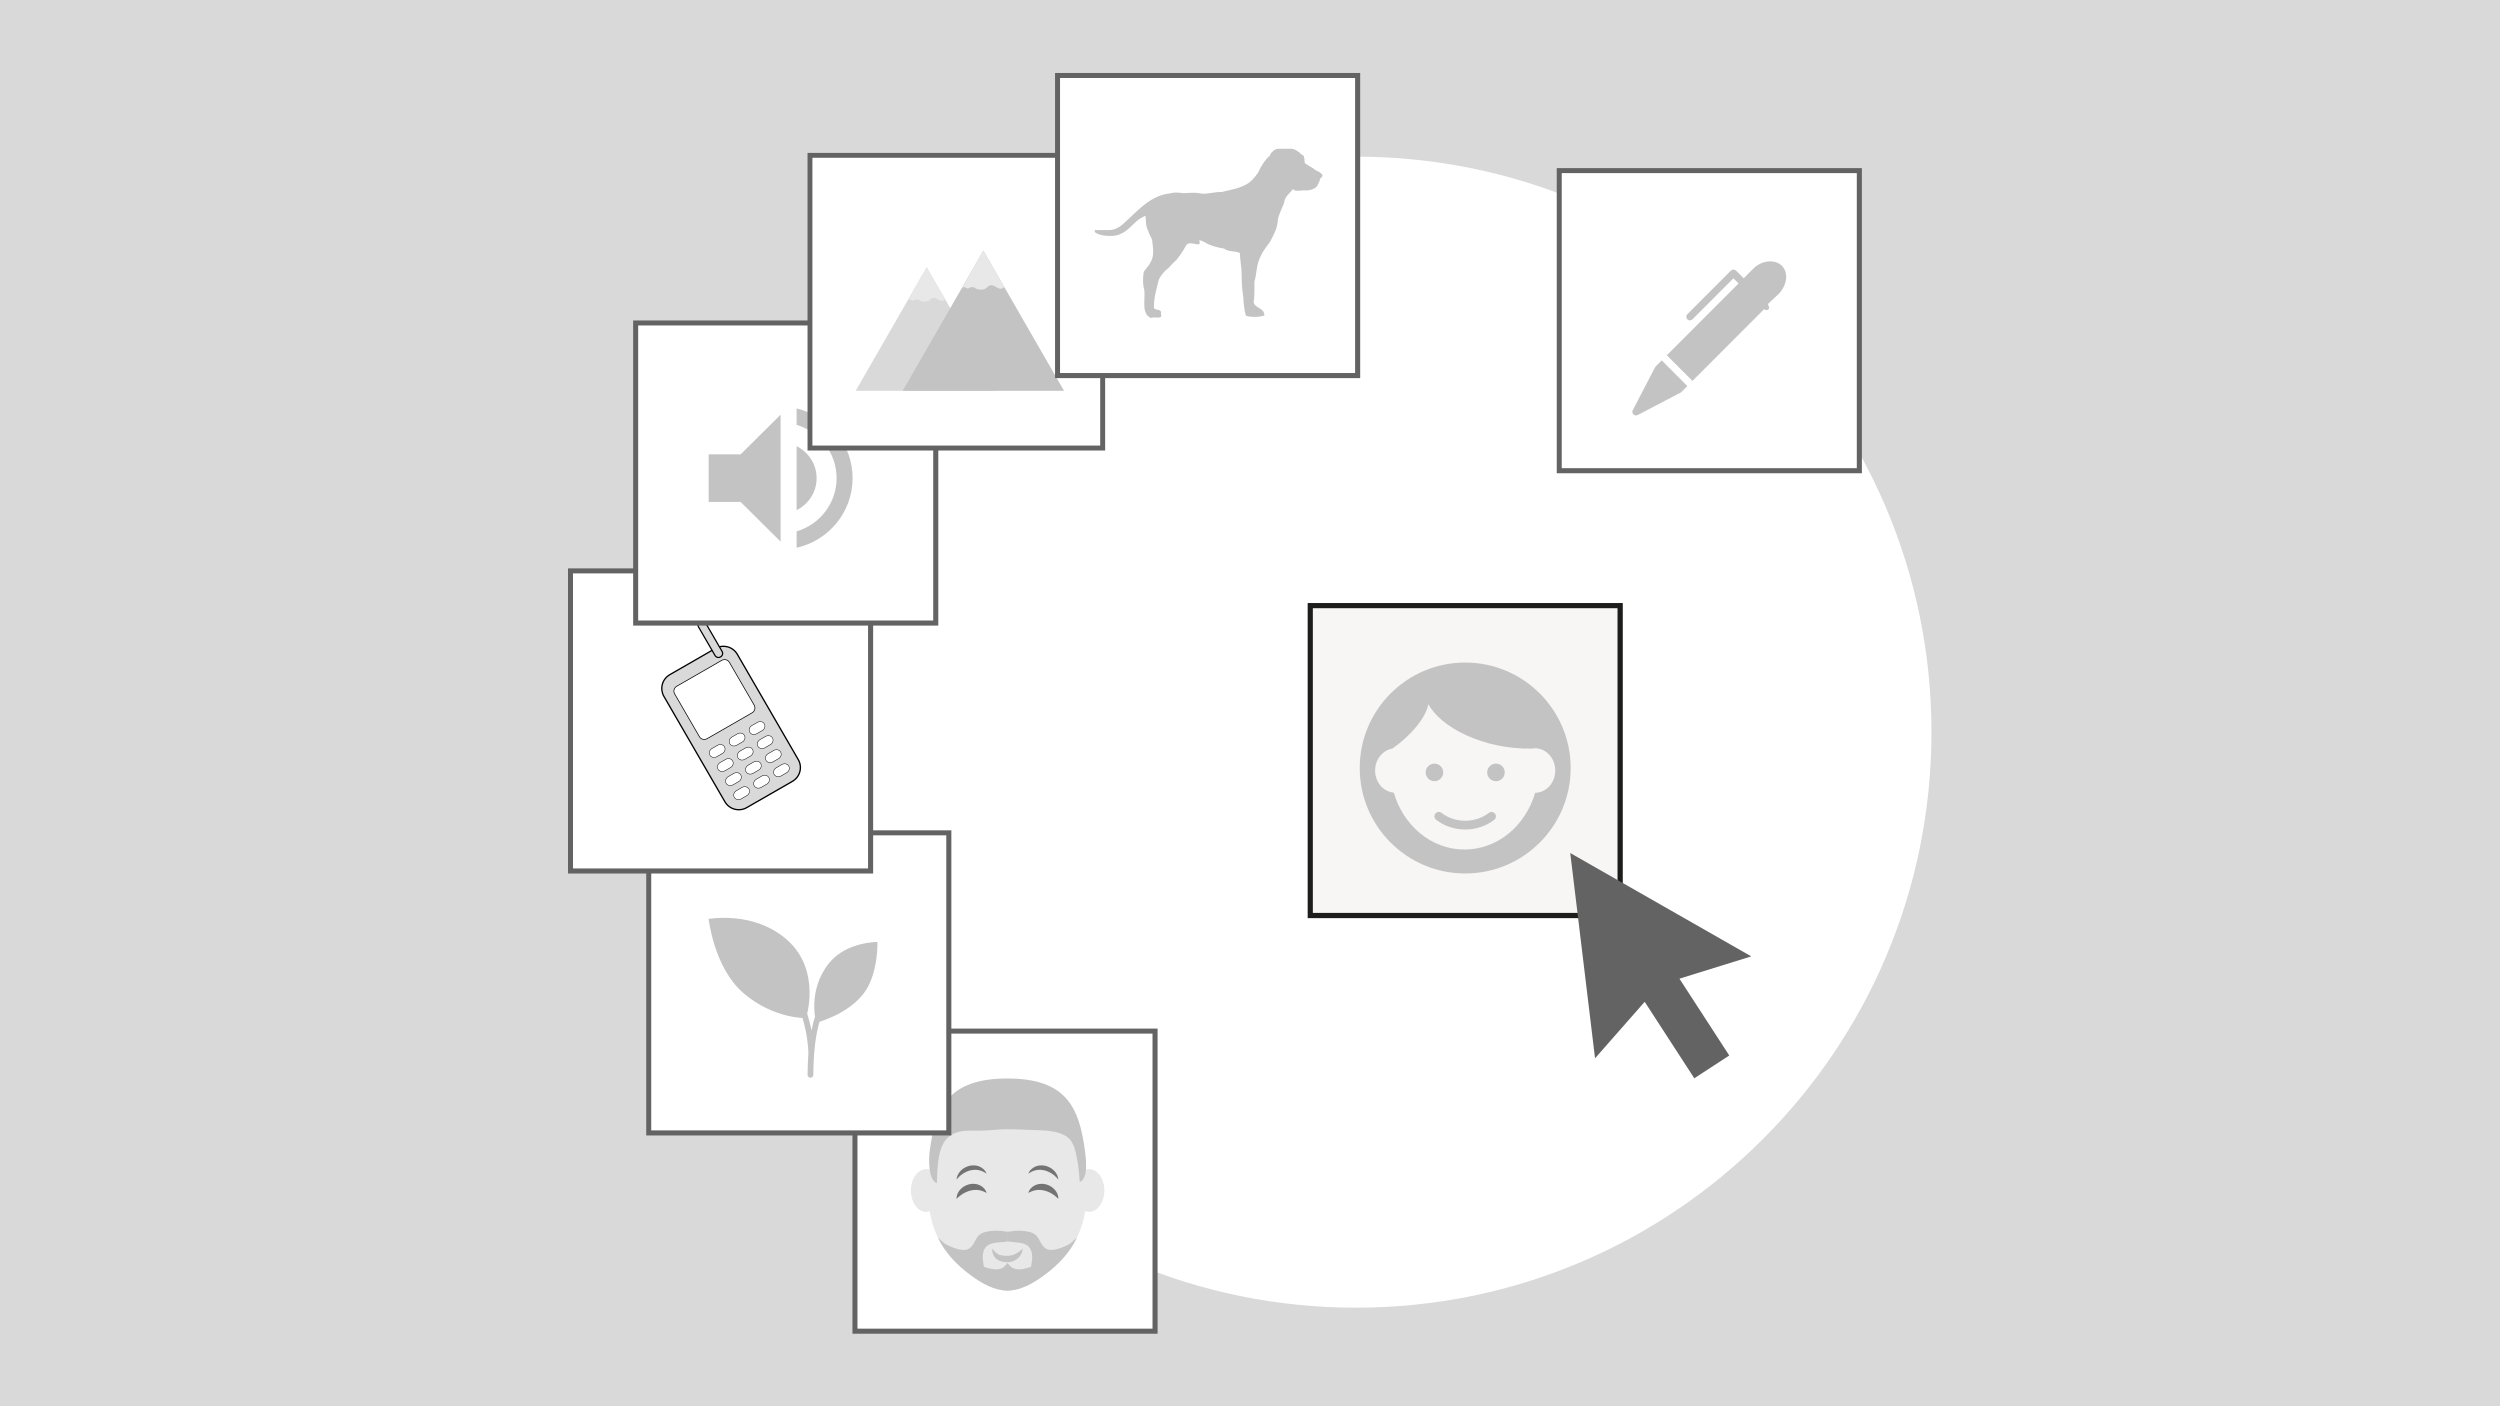 <svg xmlns="http://www.w3.org/2000/svg" width="1440" viewBox="0 0 1440 810" height="810" version="1.0"><defs><clipPath id="a"><path d="M 618 673 L 636.297 673 L 636.297 699 L 618 699 Z M 618 673"/></clipPath><clipPath id="b"><path d="M 524.547 673 L 543 673 L 543 699 L 524.547 699 Z M 524.547 673"/></clipPath><clipPath id="c"><path d="M 534 623 L 627 623 L 627 743.43 L 534 743.43 Z M 534 623"/></clipPath><clipPath id="d"><path d="M 535 621.18 L 626 621.18 L 626 682 L 535 682 Z M 535 621.18"/></clipPath><clipPath id="e"><path d="M 540 712 L 621 712 L 621 743.43 L 540 743.43 Z M 540 712"/></clipPath><clipPath id="f"><path d="M 377.387 368 L 465.137 368 L 465.137 470.434 L 377.387 470.434 Z M 377.387 368"/></clipPath><clipPath id="g"><path d="M 398 356.434 L 421 356.434 L 421 383 L 398 383 Z M 398 356.434"/></clipPath><clipPath id="h"><path d="M 408.016 528.578 L 505.516 528.578 L 505.516 590 L 408.016 590 Z M 408.016 528.578"/></clipPath><clipPath id="i"><path d="M 432 546 L 489 546 L 489 620.828 L 432 620.828 Z M 432 546"/></clipPath><clipPath id="j"><path d="M 783.203 381.625 L 904.703 381.625 L 904.703 503.125 L 783.203 503.125 Z M 783.203 381.625"/></clipPath><clipPath id="k"><path d="M 904.465 491.348 L 1008.715 491.348 L 1008.715 621.086 L 904.465 621.086 Z M 904.465 491.348"/></clipPath><clipPath id="l"><path d="M 408.016 235.402 L 491.266 235.402 L 491.266 315.652 L 408.016 315.652 Z M 408.016 235.402"/></clipPath><clipPath id="m"><path d="M 492.863 153 L 575 153 L 575 225.207 L 492.863 225.207 Z M 492.863 153"/></clipPath><clipPath id="n"><path d="M 519 144.207 L 612.863 144.207 L 612.863 225.207 L 519 225.207 Z M 519 144.207"/></clipPath><clipPath id="o"><path d="M 554 144.207 L 579 144.207 L 579 167 L 554 167 Z M 554 144.207"/></clipPath><clipPath id="p"><path d="M 630 85.59 L 761.965 85.59 L 761.965 184 L 630 184 Z M 630 85.59"/></clipPath><clipPath id="q"><path d="M 940 207 L 972 207 L 972 239.457 L 940 239.457 Z M 940 207"/></clipPath></defs><path fill="#FFF" d="M-144 -81H1584V891H-144z"/><path fill="#FFF" d="M-144 -81H1584V891H-144z"/><path fill="#D9D9D9" d="M-144 -81H1584V891H-144z"/><path fill="#FFF" d="M 781.016 90.227 C 597.934 90.227 449.516 238.645 449.516 421.727 C 449.516 604.809 597.934 753.227 781.016 753.227 C 964.098 753.227 1112.516 604.809 1112.516 421.727 C 1112.516 238.645 964.098 90.227 781.016 90.227"/><path fill="#1D1D1B" d="M 753.219 347.348 L 934.719 347.348 L 934.719 528.848 L 753.219 528.848 L 753.219 347.348"/><path fill="#F8F5F5" d="M 756.195 350.328 L 931.695 350.328 L 931.695 525.828 L 756.195 525.828 L 756.195 350.328"/><path fill="#646363" d="M 491.012 592.469 L 666.77 592.469 L 666.77 768.227 L 491.012 768.227 L 491.012 592.469"/><path fill="#FFF" d="M 493.895 595.355 L 663.844 595.355 L 663.844 765.301 L 493.895 765.301 L 493.895 595.355"/><g clip-path="url(#a)"><path fill="#E8E8E8" d="M 636.102 685.727 C 636.102 692.531 632.176 698.055 627.336 698.055 C 622.492 698.055 618.566 692.531 618.566 685.727 C 618.566 678.918 622.492 673.398 627.336 673.398 C 632.176 673.398 636.102 678.918 636.102 685.727"/></g><g clip-path="url(#b)"><path fill="#E8E8E8" d="M 542.23 685.727 C 542.23 692.531 538.309 698.055 533.461 698.055 C 528.621 698.055 524.699 692.531 524.699 685.727 C 524.699 678.918 528.621 673.398 533.461 673.398 C 538.309 673.398 542.23 678.918 542.23 685.727"/></g><g clip-path="url(#c)"><path fill="#E8E8E8" d="M 580.285 623.523 C 554.977 623.777 534.523 651.691 534.523 686.102 C 534.523 693.473 535.75 701.328 538.281 708.254 C 542.375 719.469 549.746 727.617 559.301 734.625 C 566.062 739.578 572.645 743.137 580.285 743.457 C 587.922 743.137 594.508 739.578 601.27 734.625 C 610.824 727.617 618.191 719.469 622.289 708.254 C 624.82 701.328 626.047 693.473 626.047 686.102 C 626.047 651.691 605.59 623.777 580.285 623.523"/></g><path fill="#C4C3C3" d="M 571.547 719.188 C 571.547 719.188 571.809 719.477 572.199 720.004 C 572.402 720.23 572.648 720.508 572.934 720.828 C 573.215 721.137 573.562 721.441 573.91 721.75 C 574.672 722.328 575.535 722.797 576.562 723.031 C 577.586 723.293 578.801 723.34 580.117 723.348 C 580.273 723.348 580.805 723.34 581.066 723.32 C 581.312 723.277 581.547 723.281 581.84 723.223 C 582.398 723.145 582.941 723.004 583.465 722.832 C 584.52 722.488 585.48 721.973 586.312 721.438 C 587.129 720.887 587.805 720.332 588.27 719.898 C 588.746 719.445 589.02 719.188 589.02 719.188 C 589.02 719.188 589.055 719.574 588.93 720.246 C 588.812 720.91 588.535 721.879 587.883 722.895 C 587.27 723.938 586.25 725.016 584.871 725.812 C 584.188 726.199 583.418 726.539 582.598 726.734 C 582.207 726.852 581.73 726.922 581.273 726.973 C 580.828 727.004 580.645 727.035 580.086 727.027 C 578.559 727.016 576.875 726.777 575.395 726.047 C 574.66 725.695 573.988 725.227 573.465 724.684 C 572.914 724.168 572.555 723.559 572.254 723.016 C 571.969 722.461 571.805 721.926 571.695 721.461 C 571.566 721 571.555 720.555 571.512 720.23 C 571.508 719.574 571.547 719.188 571.547 719.188"/><g clip-path="url(#d)"><path fill="#C4C3C3" d="M 624.863 662.273 C 621.547 638.547 614.738 621.203 580.227 621.203 C 545.715 621.203 538.906 638.547 535.59 662.273 C 534.945 666.883 534.387 679.348 539.605 681.543 C 540.074 673.547 539.578 659.422 547.289 654.168 C 552.742 650.449 558.52 651.395 564.684 651.27 C 569.969 651.164 575.203 650.43 580.508 650.43 C 586.473 650.43 592.41 650.883 598.371 651.016 C 603.91 651.145 611.895 651.754 616.012 656.062 C 618.625 658.801 619.5 663.004 620.211 666.555 C 621.168 671.289 621.625 676.078 621.906 680.898 C 627.121 678.699 625.508 666.883 624.863 662.273"/></g><g clip-path="url(#e)"><path fill="#C4C3C3" d="M 605.898 723.637 C 597.645 728.59 589.609 732.148 580.285 732.469 C 570.961 732.148 562.922 728.59 554.672 723.637 C 549.23 720.367 544.398 716.828 540.254 712.871 C 544.547 721.758 551.113 728.621 559.301 734.625 C 566.062 739.578 572.645 743.137 580.285 743.457 C 587.922 743.137 594.508 739.578 601.27 734.625 C 609.453 728.621 616.02 721.758 620.316 712.871 C 616.168 716.828 611.34 720.367 605.898 723.637"/></g><path fill="#C4C3C3" d="M 581.449 734.105 L 592.152 730.281 C 587.574 731.543 586.008 731.227 584.086 730.695 C 582.16 730.172 580.285 727.449 580.285 727.449 C 580.285 727.449 578.469 730.172 576.547 730.695 C 574.625 731.227 573.059 731.543 568.48 730.281 L 579.176 734.105 L 580.316 734.512 L 581.449 734.105"/><path fill="#C4C3C3" d="M 580.559 709.574 C 580.559 709.574 573.879 708.008 567.512 709.641 C 561.141 711.277 562.445 716.41 558.172 719.188 C 553.902 721.965 544.301 716.434 544.301 716.434 L 552.082 724.41 L 567.902 732.656 C 566.832 732.098 566.285 726.715 566.156 725.668 C 565.805 722.84 566.219 719.75 568.438 717.73 C 571.195 715.223 577.184 715.785 580.559 715.023 L 580.559 709.574"/><path fill="#C4C3C3" d="M 580.559 709.574 C 580.559 709.574 586.711 708.008 593.078 709.641 C 599.449 711.277 598.141 716.41 602.414 719.188 C 606.688 721.965 616.285 716.434 616.285 716.434 L 608.504 724.41 L 592.688 732.656 C 593.758 732.098 594.305 726.715 594.434 725.668 C 594.785 722.84 594.367 719.75 592.152 717.73 C 589.395 715.223 583.934 715.785 580.559 715.023 L 580.559 709.574"/><path fill="#737373" d="M 592.273 676.012 C 592.273 676.012 592.418 675.691 592.703 675.164 C 592.852 674.898 593.004 674.574 593.316 674.254 C 593.609 673.938 593.918 673.477 594.367 673.184 C 594.797 672.844 595.266 672.449 595.852 672.191 C 596.418 671.871 597.066 671.672 597.75 671.484 C 598.09 671.371 598.449 671.367 598.812 671.312 C 599.172 671.262 599.539 671.223 599.91 671.25 C 600.277 671.266 600.656 671.25 601.027 671.309 L 602.133 671.504 C 602.848 671.711 603.582 671.898 604.223 672.25 C 604.895 672.543 605.492 672.945 606.051 673.348 C 606.594 673.773 607.09 674.219 607.5 674.691 C 607.91 675.168 608.273 675.629 608.527 676.113 C 608.66 676.348 608.789 676.57 608.914 676.781 C 609 677.012 609.086 677.23 609.164 677.434 C 609.328 677.836 609.438 678.191 609.477 678.508 C 609.582 679.117 609.609 679.457 609.609 679.457 C 609.609 679.457 609.367 679.188 609 678.734 C 608.832 678.504 608.566 678.262 608.293 677.98 C 608.031 677.688 607.699 677.395 607.336 677.09 C 607 676.77 606.566 676.5 606.148 676.188 C 605.719 675.887 605.238 675.613 604.75 675.34 C 604.246 675.09 603.734 674.832 603.184 674.637 C 602.656 674.398 602.074 674.27 601.52 674.113 C 600.949 673.984 600.379 673.879 599.809 673.844 C 599.238 673.773 598.68 673.812 598.137 673.824 C 597.598 673.891 597.059 673.926 596.57 674.074 C 596.059 674.156 595.605 674.34 595.164 674.488 C 594.703 674.625 594.379 674.855 594.008 675.004 C 593.652 675.152 593.344 675.363 593.094 675.527 C 592.582 675.848 592.273 676.012 592.273 676.012"/><path fill="#737373" d="M 568.293 676.012 C 568.293 676.012 567.988 675.848 567.477 675.527 C 567.227 675.363 566.914 675.152 566.559 675.004 C 566.188 674.855 565.863 674.625 565.402 674.488 C 564.961 674.34 564.512 674.156 564 674.074 C 563.508 673.926 562.973 673.891 562.434 673.824 C 561.887 673.812 561.328 673.773 560.758 673.844 C 560.191 673.879 559.621 673.984 559.051 674.113 C 558.492 674.27 557.914 674.398 557.383 674.637 C 556.832 674.832 556.32 675.09 555.816 675.34 C 555.332 675.613 554.848 675.887 554.422 676.188 C 554.004 676.5 553.566 676.77 553.23 677.09 C 552.867 677.395 552.539 677.688 552.277 677.98 C 552.004 678.262 551.738 678.504 551.574 678.734 C 551.203 679.188 550.957 679.457 550.957 679.457 C 550.957 679.457 550.984 679.117 551.094 678.508 C 551.133 678.191 551.242 677.836 551.406 677.434 C 551.484 677.23 551.57 677.012 551.656 676.781 C 551.777 676.57 551.906 676.348 552.039 676.113 C 552.293 675.629 552.66 675.168 553.066 674.691 C 553.48 674.219 553.977 673.77 554.52 673.348 C 555.078 672.945 555.672 672.543 556.348 672.25 C 556.988 671.898 557.723 671.711 558.434 671.504 L 559.539 671.309 C 559.91 671.25 560.289 671.266 560.66 671.25 C 561.027 671.223 561.395 671.262 561.758 671.312 C 562.121 671.367 562.48 671.371 562.816 671.484 C 563.504 671.672 564.152 671.871 564.715 672.191 C 565.305 672.449 565.773 672.844 566.199 673.184 C 566.648 673.477 566.957 673.938 567.254 674.254 C 567.566 674.574 567.719 674.898 567.863 675.164 C 568.148 675.691 568.293 676.012 568.293 676.012"/><path fill="#737373" d="M 592.273 687.125 C 592.273 687.125 592.383 686.773 592.633 686.211 C 592.758 685.926 592.883 685.578 593.184 685.227 C 593.465 684.883 593.773 684.375 594.215 684.043 C 594.641 683.668 595.117 683.25 595.719 682.953 C 596.297 682.598 596.965 682.367 597.68 682.164 C 598.031 682.035 598.406 682.02 598.785 681.957 C 599.16 681.898 599.547 681.852 599.93 681.879 C 600.312 681.891 600.711 681.875 601.094 681.93 L 602.25 682.133 C 602.992 682.348 603.754 682.547 604.418 682.918 C 605.109 683.227 605.723 683.656 606.293 684.09 C 606.848 684.539 607.348 685.02 607.754 685.523 C 608.156 686.039 608.52 686.523 608.758 687.039 C 608.883 687.289 609 687.531 609.109 687.758 C 609.188 688 609.258 688.23 609.328 688.449 C 609.469 688.871 609.547 689.25 609.566 689.578 C 609.629 690.219 609.609 690.57 609.609 690.57 C 609.609 690.57 609.32 690.316 608.906 689.895 C 608.715 689.676 608.422 689.453 608.125 689.191 C 607.844 688.93 607.492 688.664 607.105 688.398 C 606.758 688.109 606.316 687.859 605.895 687.582 C 605.461 687.316 604.984 687.074 604.508 686.828 C 604.012 686.605 603.516 686.375 602.992 686.195 C 602.48 685.98 601.93 685.863 601.402 685.719 C 600.863 685.594 600.324 685.492 599.789 685.445 C 599.254 685.367 598.727 685.391 598.207 685.379 C 597.695 685.422 597.18 685.422 596.707 685.539 C 596.207 685.586 595.762 685.742 595.32 685.859 C 594.852 685.953 594.523 686.141 594.141 686.258 C 593.777 686.375 593.434 686.562 593.164 686.707 C 592.617 686.996 592.273 687.125 592.273 687.125"/><path fill="#737373" d="M 568.293 687.125 C 568.293 687.125 567.953 686.996 567.402 686.707 C 567.133 686.562 566.793 686.375 566.43 686.258 C 566.047 686.141 565.719 685.953 565.25 685.859 C 564.809 685.742 564.363 685.586 563.863 685.539 C 563.391 685.422 562.871 685.422 562.359 685.379 C 561.844 685.391 561.316 685.367 560.781 685.445 C 560.242 685.492 559.703 685.594 559.164 685.719 C 558.637 685.863 558.086 685.98 557.578 686.199 C 557.051 686.375 556.555 686.605 556.062 686.828 C 555.586 687.074 555.105 687.316 554.676 687.582 C 554.25 687.859 553.812 688.109 553.461 688.398 C 553.078 688.664 552.727 688.93 552.441 689.191 C 552.148 689.453 551.852 689.676 551.664 689.895 C 551.246 690.316 550.957 690.57 550.957 690.57 C 550.957 690.57 550.941 690.219 551.004 689.578 C 551.02 689.25 551.098 688.871 551.242 688.449 C 551.309 688.23 551.383 688 551.461 687.758 C 551.57 687.531 551.688 687.289 551.809 687.039 C 552.051 686.523 552.414 686.039 552.816 685.523 C 553.223 685.02 553.723 684.539 554.277 684.09 C 554.844 683.656 555.457 683.227 556.152 682.918 C 556.816 682.547 557.578 682.348 558.32 682.133 L 559.473 681.93 C 559.859 681.875 560.254 681.891 560.641 681.879 C 561.027 681.852 561.41 681.898 561.789 681.957 C 562.16 682.02 562.539 682.035 562.891 682.164 C 563.602 682.367 564.273 682.598 564.848 682.953 C 565.449 683.25 565.926 683.668 566.355 684.043 C 566.797 684.375 567.105 684.883 567.383 685.227 C 567.688 685.578 567.809 685.926 567.934 686.211 C 568.188 686.773 568.293 687.125 568.293 687.125"/><path fill="#646363" d="M 372.227 478.27 L 547.984 478.27 L 547.984 654.027 L 372.227 654.027 L 372.227 478.27"/><path fill="#FFF" d="M 375.113 481.156 L 545.059 481.156 L 545.059 651.102 L 375.113 651.102 L 375.113 481.156"/><path fill="#646363" d="M 327.168 327.387 L 502.93 327.387 L 502.93 503.145 L 327.168 503.145 L 327.168 327.387"/><path fill="#FFF" d="M 330.055 330.27 L 500 330.27 L 500 500.219 L 330.055 500.219 L 330.055 330.27"/><path fill="#D9D9D9" d="M 385.926 388.707 L 412.191 373.59 C 412.719 373.289 413.266 373.043 413.84 372.848 C 414.41 372.656 414.996 372.52 415.598 372.441 C 416.195 372.359 416.801 372.34 417.402 372.379 C 418.008 372.422 418.602 372.52 419.184 372.676 C 419.77 372.828 420.332 373.043 420.875 373.309 C 421.418 373.574 421.93 373.891 422.41 374.258 C 422.891 374.625 423.328 375.035 423.727 375.488 C 424.125 375.941 424.477 376.43 424.781 376.953 L 459.945 437.66 C 460.246 438.184 460.496 438.727 460.691 439.301 C 460.887 439.871 461.023 440.453 461.102 441.051 C 461.18 441.652 461.199 442.25 461.16 442.852 C 461.121 443.453 461.023 444.047 460.867 444.629 C 460.711 445.211 460.496 445.773 460.23 446.312 C 459.961 446.855 459.645 447.363 459.277 447.844 C 458.906 448.32 458.496 448.758 458.039 449.156 C 457.586 449.555 457.098 449.902 456.574 450.203 L 430.305 465.32 C 429.781 465.621 429.23 465.871 428.66 466.062 C 428.086 466.258 427.5 466.395 426.898 466.473 C 426.301 466.551 425.699 466.57 425.094 466.531 C 424.492 466.492 423.895 466.395 423.312 466.238 C 422.727 466.082 422.164 465.871 421.621 465.605 C 421.078 465.336 420.566 465.02 420.086 464.652 C 419.609 464.285 419.168 463.875 418.77 463.422 C 418.371 462.969 418.02 462.48 417.719 461.961 L 382.551 401.254 C 382.25 400.73 382 400.184 381.805 399.613 C 381.613 399.043 381.477 398.457 381.395 397.859 C 381.316 397.262 381.297 396.66 381.336 396.059 C 381.375 395.457 381.473 394.867 381.633 394.285 C 381.789 393.703 382 393.141 382.266 392.598 C 382.535 392.059 382.852 391.547 383.223 391.07 C 383.59 390.59 384 390.152 384.457 389.758 C 384.91 389.359 385.398 389.008 385.926 388.707"/><g clip-path="url(#f)"><path transform="matrix(.694 -.399 .4 .691 117.202 201.358)" fill="none" d="M 173.212 370.991 L 211.079 370.987 C 211.838 370.99 212.583 371.065 213.327 371.211 C 214.063 371.36 214.782 371.577 215.482 371.868 C 216.179 372.152 216.846 372.509 217.472 372.927 C 218.1 373.351 218.681 373.828 219.212 374.361 C 219.75 374.892 220.224 375.476 220.645 376.103 C 221.065 376.73 221.42 377.393 221.71 378.091 C 221.999 378.789 222.216 379.507 222.363 380.248 C 222.51 380.988 222.584 381.737 222.585 382.495 L 222.584 470.303 C 222.581 471.058 222.511 471.803 222.363 472.548 C 222.217 473.289 222 474.006 221.71 474.703 C 221.418 475.404 221.065 476.065 220.646 476.693 C 220.227 477.321 219.749 477.904 219.216 478.438 C 218.682 478.972 218.098 479.448 217.473 479.867 C 216.841 480.288 216.181 480.641 215.483 480.933 C 214.784 481.218 214.066 481.437 213.322 481.584 C 212.583 481.733 211.837 481.806 211.083 481.805 L 173.211 481.806 C 172.457 481.806 171.705 481.733 170.968 481.585 C 170.225 481.438 169.506 481.22 168.807 480.93 C 168.111 480.641 167.449 480.287 166.819 479.867 C 166.193 479.449 165.608 478.97 165.076 478.437 C 164.54 477.902 164.064 477.322 163.644 476.695 C 163.225 476.063 162.87 475.401 162.581 474.702 C 162.295 474.006 162.075 473.286 161.928 472.546 C 161.781 471.805 161.707 471.056 161.707 470.305 L 161.704 382.495 C 161.707 381.739 161.779 380.99 161.925 380.249 C 162.075 379.511 162.295 378.79 162.58 378.091 C 162.87 377.394 163.226 376.729 163.645 376.101 C 164.064 375.472 164.539 374.893 165.077 374.362 C 165.61 373.828 166.19 373.35 166.818 372.926 C 167.447 372.51 168.109 372.152 168.809 371.867 C 169.507 371.575 170.224 371.356 170.966 371.214 C 171.705 371.064 172.453 370.988 173.212 370.991" stroke="#000" stroke-width=".955"/></g><path transform="matrix(.694 -.399 .4 .691 117.202 201.358)" fill="#FFF" d="M 173.321 380.721 L 210.725 380.721 C 211.261 380.72 211.775 380.825 212.272 381.027 C 212.766 381.233 213.201 381.524 213.58 381.901 C 213.957 382.282 214.252 382.718 214.455 383.214 C 214.661 383.706 214.763 384.222 214.763 384.759 L 214.762 420.411 C 214.764 420.943 214.659 421.458 214.458 421.953 C 214.25 422.449 213.959 422.885 213.581 423.266 C 213.202 423.64 212.762 423.934 212.273 424.138 C 211.777 424.343 211.261 424.446 210.725 424.448 L 173.321 424.447 C 172.786 424.449 172.272 424.344 171.777 424.138 C 171.28 423.936 170.841 423.642 170.464 423.261 C 170.085 422.884 169.795 422.451 169.591 421.955 C 169.387 421.459 169.283 420.946 169.283 420.41 L 169.284 384.758 C 169.284 384.221 169.384 383.708 169.591 383.212 C 169.792 382.718 170.088 382.284 170.465 381.903 C 170.843 381.522 171.28 381.232 171.776 381.027 C 172.272 380.822 172.785 380.722 173.321 380.721" stroke="#000" stroke-width=".518"/><path transform="matrix(.692 -.398 .426 .736 232.73 331.627)" fill="#FFF" d="M 129.892 205.421 L 134.52 205.421 C 135.021 205.422 135.498 205.499 135.961 205.665 C 136.419 205.828 136.822 206.062 137.177 206.365 C 137.528 206.666 137.799 207.014 137.992 207.405 C 138.183 207.801 138.279 208.213 138.275 208.641 C 138.278 209.067 138.183 209.477 137.991 209.872 C 137.802 210.269 137.528 210.613 137.177 210.917 C 136.826 211.221 136.419 211.451 135.957 211.615 C 135.501 211.777 135.02 211.862 134.521 211.857 L 129.891 211.862 C 129.389 211.861 128.915 211.779 128.452 211.614 C 127.994 211.451 127.584 211.218 127.233 210.917 C 126.883 210.616 126.612 210.268 126.421 209.873 C 126.23 209.478 126.134 209.065 126.136 208.642 C 126.135 208.212 126.23 207.801 126.422 207.407 C 126.608 207.014 126.881 206.663 127.236 206.361 C 127.584 206.062 127.994 205.827 128.454 205.667 C 128.912 205.501 129.39 205.421 129.892 205.421" stroke="#000" stroke-width=".328"/><path transform="matrix(.692 -.398 .426 .736 232.73 331.627)" fill="#FFF" d="M 129.892 216.43 L 134.52 216.43 C 135.022 216.43 135.496 216.512 135.959 216.677 C 136.419 216.836 136.827 217.073 137.177 217.374 C 137.528 217.675 137.799 218.023 137.99 218.418 C 138.181 218.813 138.279 219.222 138.275 219.649 C 138.278 220.075 138.183 220.486 137.991 220.88 C 137.803 221.277 137.532 221.624 137.177 221.926 C 136.826 222.229 136.419 222.46 135.957 222.624 C 135.499 222.79 135.021 222.871 134.523 222.872 L 129.891 222.87 C 129.393 222.872 128.915 222.788 128.452 222.622 C 127.994 222.459 127.588 222.229 127.234 221.926 C 126.883 221.625 126.612 221.277 126.421 220.882 C 126.23 220.486 126.132 220.078 126.136 219.65 C 126.133 219.224 126.23 218.81 126.42 218.419 C 126.612 218.025 126.883 217.678 127.234 217.374 C 127.584 217.07 127.992 216.84 128.454 216.676 C 128.912 216.51 129.39 216.429 129.892 216.43" stroke="#000" stroke-width=".328"/><path transform="matrix(.692 -.398 .426 .736 232.73 331.627)" fill="#FFF" d="M 129.89 227.432 L 134.521 227.428 C 135.022 227.429 135.501 227.513 135.959 227.676 C 136.418 227.839 136.827 228.071 137.178 228.372 C 137.529 228.673 137.799 229.021 137.99 229.417 C 138.182 229.812 138.277 230.224 138.28 230.65 C 138.276 231.078 138.181 231.488 137.989 231.883 C 137.803 232.276 137.53 232.627 137.175 232.928 C 136.827 233.228 136.417 233.462 135.958 233.622 C 135.5 233.788 135.021 233.869 134.524 233.87 L 129.892 233.869 C 129.394 233.87 128.913 233.79 128.451 233.625 C 127.992 233.462 127.589 233.228 127.234 232.924 C 126.884 232.623 126.613 232.275 126.419 231.884 C 126.228 231.489 126.133 231.076 126.136 230.649 C 126.134 230.223 126.228 229.813 126.421 229.418 C 126.613 229.023 126.884 228.676 127.234 228.372 C 127.589 228.071 127.992 227.838 128.455 227.674 C 128.91 227.512 129.391 227.428 129.89 227.432" stroke="#000" stroke-width=".328"/><path transform="matrix(.692 -.398 .426 .736 232.73 331.627)" fill="#FFF" d="M 129.891 238.431 L 134.519 238.43 C 135.021 238.431 135.502 238.511 135.96 238.674 C 136.418 238.837 136.826 239.074 137.176 239.375 C 137.527 239.676 137.798 240.024 137.991 240.415 C 138.182 240.81 138.278 241.223 138.278 241.653 C 138.277 242.076 138.182 242.487 137.99 242.881 C 137.802 243.278 137.531 243.625 137.176 243.927 C 136.825 244.23 136.418 244.461 135.96 244.627 C 135.501 244.787 135.02 244.871 134.525 244.869 L 129.89 244.871 C 129.393 244.873 128.914 244.789 128.451 244.623 C 127.993 244.46 127.587 244.23 127.233 243.927 C 126.882 243.626 126.611 243.278 126.42 242.882 C 126.229 242.487 126.133 242.075 126.135 241.651 C 126.134 241.221 126.229 240.811 126.422 240.416 C 126.612 240.026 126.884 239.675 127.235 239.371 C 127.588 239.074 127.993 238.837 128.453 238.677 C 128.915 238.513 129.389 238.43 129.891 238.431" stroke="#000" stroke-width=".328"/><path transform="matrix(.692 -.398 .426 .736 232.084 331.998)" fill="#FFF" d="M 147.409 205.417 L 152.041 205.419 C 152.539 205.418 153.018 205.502 153.48 205.667 C 153.938 205.83 154.344 206.06 154.699 206.363 C 155.049 206.664 155.32 207.012 155.511 207.408 C 155.702 207.803 155.798 208.215 155.797 208.639 C 155.797 209.069 155.702 209.479 155.512 209.87 C 155.32 210.264 155.047 210.616 154.699 210.915 C 154.344 211.217 153.941 211.449 153.479 211.613 C 153.021 211.779 152.542 211.86 152.04 211.859 L 147.412 211.86 C 146.911 211.859 146.436 211.777 145.971 211.616 C 145.513 211.453 145.106 211.217 144.755 210.915 C 144.404 210.614 144.134 210.266 143.943 209.871 C 143.752 209.476 143.653 209.067 143.657 208.64 C 143.654 208.214 143.749 207.804 143.942 207.409 C 144.13 207.012 144.4 206.665 144.755 206.364 C 145.106 206.06 145.513 205.829 145.975 205.665 C 146.433 205.499 146.912 205.419 147.409 205.417" stroke="#000" stroke-width=".328"/><path transform="matrix(.692 -.398 .426 .736 232.084 331.998)" fill="#FFF" d="M 147.411 216.432 L 152.041 216.428 C 152.541 216.433 153.018 216.51 153.48 216.676 C 153.938 216.839 154.348 217.071 154.699 217.372 C 155.049 217.673 155.32 218.021 155.511 218.416 C 155.702 218.811 155.798 219.224 155.797 219.648 C 155.797 220.078 155.702 220.488 155.51 220.882 C 155.322 221.279 155.047 221.624 154.696 221.928 C 154.348 222.228 153.938 222.462 153.479 222.622 C 153.021 222.788 152.542 222.869 152.04 222.868 L 147.41 222.872 C 146.911 222.868 146.434 222.79 145.971 222.625 C 145.513 222.462 145.108 222.232 144.753 221.928 C 144.402 221.627 144.131 221.279 143.94 220.884 C 143.749 220.489 143.653 220.076 143.655 219.652 C 143.655 219.223 143.749 218.812 143.942 218.418 C 144.13 218.021 144.404 217.676 144.755 217.372 C 145.106 217.069 145.513 216.838 145.975 216.674 C 146.431 216.512 146.912 216.427 147.411 216.432" stroke="#000" stroke-width=".328"/><path transform="matrix(.692 -.398 .426 .736 232.084 331.998)" fill="#FFF" d="M 147.412 227.431 L 152.04 227.43 C 152.541 227.431 153.016 227.513 153.481 227.674 C 153.939 227.837 154.347 228.073 154.697 228.374 C 155.048 228.675 155.319 229.024 155.51 229.419 C 155.701 229.814 155.799 230.222 155.795 230.65 C 155.798 231.076 155.703 231.486 155.511 231.881 C 155.322 232.278 155.052 232.625 154.697 232.926 C 154.346 233.23 153.939 233.461 153.477 233.624 C 153.019 233.791 152.54 233.871 152.043 233.873 L 147.411 233.871 C 146.909 233.87 146.435 233.788 145.972 233.623 C 145.514 233.46 145.108 233.23 144.753 232.927 C 144.403 232.626 144.132 232.277 143.941 231.882 C 143.75 231.487 143.654 231.075 143.656 230.651 C 143.655 230.221 143.75 229.811 143.94 229.42 C 144.132 229.025 144.405 228.674 144.753 228.375 C 145.104 228.071 145.512 227.84 145.974 227.677 C 146.432 227.51 146.91 227.43 147.412 227.431" stroke="#000" stroke-width=".328"/><path transform="matrix(.692 -.398 .426 .736 232.084 331.998)" fill="#FFF" d="M 147.413 238.429 L 152.04 238.429 C 152.542 238.429 153.017 238.511 153.479 238.676 C 153.937 238.839 154.347 239.072 154.698 239.373 C 155.048 239.674 155.319 240.022 155.51 240.417 C 155.701 240.812 155.797 241.225 155.796 241.648 C 155.796 242.078 155.701 242.489 155.511 242.879 C 155.323 243.276 155.05 243.627 154.698 243.925 C 154.347 244.228 153.94 244.459 153.478 244.623 C 153.02 244.789 152.541 244.87 152.044 244.871 L 147.412 244.869 C 146.914 244.871 146.435 244.787 145.97 244.625 C 145.512 244.462 145.109 244.228 144.754 243.925 C 144.404 243.624 144.133 243.276 143.942 242.881 C 143.751 242.486 143.652 242.077 143.656 241.649 C 143.654 241.223 143.748 240.813 143.941 240.418 C 144.133 240.024 144.403 239.677 144.754 239.373 C 145.105 239.069 145.512 238.839 145.974 238.675 C 146.432 238.509 146.911 238.428 147.413 238.429" stroke="#000" stroke-width=".328"/><path transform="matrix(.692 -.398 .426 .736 232.77 331.604)" fill="#FFF" d="M 163.009 205.42 L 167.641 205.422 C 168.139 205.42 168.62 205.5 169.078 205.663 C 169.54 205.828 169.944 206.062 170.298 206.366 C 170.649 206.667 170.92 207.015 171.113 207.406 C 171.304 207.801 171.396 208.212 171.396 208.641 C 171.399 209.067 171.304 209.478 171.112 209.872 C 170.919 210.267 170.649 210.614 170.298 210.918 C 169.943 211.219 169.54 211.452 169.078 211.616 C 168.619 211.776 168.138 211.86 167.642 211.858 L 163.008 211.86 C 162.51 211.861 162.032 211.777 161.573 211.614 C 161.115 211.451 160.705 211.219 160.355 210.918 C 160 210.615 159.729 210.266 159.538 209.871 C 159.351 209.478 159.256 209.066 159.253 208.64 C 159.257 208.212 159.351 207.802 159.54 207.405 C 159.729 207.014 160.002 206.663 160.357 206.362 C 160.706 206.062 161.115 205.828 161.571 205.666 C 162.033 205.502 162.511 205.421 163.009 205.42" stroke="#000" stroke-width=".328"/><path transform="matrix(.692 -.398 .426 .736 232.77 331.604)" fill="#FFF" d="M 163.009 216.428 L 167.641 216.43 C 168.139 216.429 168.617 216.513 169.08 216.678 C 169.541 216.837 169.944 217.071 170.299 217.374 C 170.649 217.676 170.92 218.024 171.111 218.419 C 171.302 218.814 171.4 219.222 171.396 219.65 C 171.399 220.076 171.304 220.486 171.112 220.881 C 170.92 221.276 170.649 221.623 170.298 221.926 C 169.944 222.228 169.54 222.461 169.078 222.624 C 168.616 222.788 168.142 222.871 167.64 222.87 L 163.008 222.869 C 162.511 222.87 162.032 222.786 161.574 222.623 C 161.115 222.46 160.705 222.228 160.355 221.927 C 160.004 221.626 159.729 221.275 159.542 220.882 C 159.351 220.487 159.253 220.079 159.253 219.649 C 159.254 219.225 159.351 218.811 159.541 218.42 C 159.73 218.023 160 217.676 160.355 217.375 C 160.706 217.071 161.113 216.84 161.571 216.674 C 162.033 216.51 162.512 216.43 163.009 216.428" stroke="#000" stroke-width=".328"/><path transform="matrix(.692 -.398 .426 .736 232.77 331.604)" fill="#FFF" d="M 163.007 227.431 L 167.642 227.429 C 168.139 227.427 168.618 227.511 169.081 227.676 C 169.539 227.839 169.944 228.069 170.299 228.373 C 170.65 228.674 170.921 229.022 171.112 229.417 C 171.303 229.812 171.399 230.225 171.397 230.649 C 171.397 231.078 171.303 231.489 171.11 231.883 C 170.92 232.274 170.648 232.625 170.297 232.929 C 169.944 233.226 169.539 233.463 169.079 233.623 C 168.621 233.789 168.143 233.87 167.641 233.869 L 163.013 233.869 C 162.511 233.868 162.03 233.789 161.572 233.626 C 161.114 233.462 160.706 233.226 160.356 232.925 C 160.005 232.624 159.734 232.276 159.541 231.885 C 159.35 231.49 159.254 231.077 159.254 230.647 C 159.255 230.223 159.35 229.813 159.542 229.419 C 159.73 229.022 160.001 228.674 160.356 228.373 C 160.706 228.069 161.114 227.839 161.572 227.673 C 162.031 227.513 162.512 227.428 163.007 227.431" stroke="#000" stroke-width=".328"/><path transform="matrix(.692 -.398 .426 .736 232.77 331.604)" fill="#FFF" d="M 163.008 238.429 L 167.64 238.431 C 168.138 238.43 168.619 238.51 169.081 238.675 C 169.54 238.838 169.943 239.072 170.298 239.375 C 170.648 239.676 170.919 240.024 171.113 240.416 C 171.304 240.811 171.399 241.223 171.395 241.651 C 171.398 242.077 171.303 242.487 171.111 242.882 C 170.919 243.276 170.648 243.624 170.298 243.927 C 169.943 244.229 169.539 244.461 169.077 244.625 C 168.622 244.787 168.141 244.872 167.642 244.867 L 163.011 244.872 C 162.51 244.871 162.031 244.787 161.573 244.624 C 161.114 244.461 160.704 244.229 160.354 243.927 C 160.003 243.626 159.732 243.278 159.541 242.883 C 159.35 242.488 159.255 242.075 159.256 241.652 C 159.256 241.222 159.351 240.812 159.543 240.417 C 159.729 240.024 160.001 239.673 160.356 239.372 C 160.705 239.072 161.114 238.837 161.574 238.677 C 162.032 238.511 162.511 238.431 163.008 238.429" stroke="#000" stroke-width=".328"/><path fill="#D9D9D9" d="M 403.258 358.133 L 403.406 358.047 C 403.664 357.895 403.941 357.801 404.238 357.762 C 404.535 357.723 404.828 357.742 405.117 357.82 C 405.406 357.898 405.668 358.027 405.906 358.207 C 406.145 358.391 406.336 358.609 406.488 358.867 L 416.039 375.359 C 416.188 375.617 416.285 375.895 416.324 376.191 C 416.363 376.484 416.344 376.777 416.266 377.066 C 416.188 377.352 416.059 377.617 415.875 377.852 C 415.695 378.09 415.473 378.281 415.215 378.43 L 415.066 378.516 C 414.805 378.664 414.527 378.762 414.23 378.797 C 413.934 378.836 413.641 378.82 413.352 378.742 C 413.062 378.664 412.801 378.535 412.562 378.352 C 412.324 378.172 412.133 377.953 411.984 377.695 L 402.43 361.203 C 402.281 360.945 402.188 360.668 402.148 360.371 C 402.109 360.078 402.129 359.785 402.203 359.496 C 402.281 359.207 402.41 358.945 402.594 358.711 C 402.777 358.473 402.996 358.281 403.258 358.133"/><g clip-path="url(#g)"><path transform="matrix(.694 -.399 .4 .691 117.202 201.358)" fill="none" d="M 211.101 348.643 L 211.316 348.642 C 211.69 348.638 212.048 348.709 212.394 348.852 C 212.739 348.995 213.044 349.199 213.307 349.464 C 213.571 349.729 213.773 350.033 213.918 350.376 C 214.061 350.724 214.131 351.081 214.134 351.456 L 214.131 375.309 C 214.13 375.681 214.062 376.043 213.919 376.39 C 213.777 376.732 213.573 377.037 213.307 377.302 C 213.044 377.563 212.738 377.771 212.393 377.91 C 212.05 378.056 211.689 378.125 211.317 378.125 L 211.103 378.126 C 210.727 378.123 210.366 378.056 210.023 377.909 C 209.677 377.766 209.37 377.566 209.107 377.301 C 208.843 377.036 208.641 376.733 208.498 376.385 C 208.353 376.041 208.283 375.684 208.284 375.312 L 208.283 351.456 C 208.284 351.084 208.356 350.725 208.5 350.378 C 208.641 350.036 208.846 349.73 209.107 349.463 C 209.373 349.198 209.676 348.995 210.021 348.855 C 210.369 348.711 210.725 348.64 211.101 348.643" stroke="#000" stroke-width=".896"/></g><g clip-path="url(#h)"><path fill="#C4C3C3" d="M 464.281 586.426 C 464.281 586.426 445.719 587.016 428.344 572.137 C 410.973 557.254 408.297 529.074 408.098 529.27 C 407.902 529.469 434.391 524.168 453.777 541.746 C 473.164 559.328 464.281 586.426 464.281 586.426 Z M 500.316 567.691 C 505.863 556.66 505.402 542.57 505.402 542.57 C 505.402 542.57 487.531 542.438 477.625 554.652 C 464.809 570.391 470.094 589.09 470.094 589.09 C 470.094 589.09 492.289 583.625 500.316 567.691 Z M 500.316 567.691"/></g><g clip-path="url(#i)"><path fill="#C4C3C3" d="M 487.895 558.672 C 487.27 558.012 486.211 558.012 485.551 558.637 C 475.082 568.91 469.93 581.125 467.418 593.566 C 464.645 579.477 456.883 558.078 435.117 546.816 C 434.289 546.391 433.301 546.719 432.902 547.508 C 432.473 548.301 432.805 549.32 433.598 549.715 C 463.984 565.453 465.57 602.359 465.633 606.805 C 465.305 610.984 465.207 615.102 465.172 619.117 C 465.172 620.039 465.898 620.762 466.824 620.762 C 467.715 620.762 468.477 620.039 468.477 619.117 C 468.508 615.363 468.605 611.543 468.871 607.66 C 468.906 607.527 468.938 607.395 468.938 607.266 L 468.938 606.902 C 470.191 590.805 474.453 574.078 487.863 560.941 C 488.523 560.348 488.523 559.328 487.895 558.672 Z M 487.895 558.672"/></g><path fill="#C4C3C3" d="M 857.598 468.219 C 853.824 471.129 848.992 472.75 843.953 472.75 C 838.918 472.75 834.082 471.129 830.309 468.219 C 829.223 467.355 827.629 467.559 826.766 468.672 C 825.906 469.785 826.109 471.355 827.223 472.215 C 831.855 475.812 837.805 477.812 843.953 477.812 C 850.105 477.812 856.055 475.812 860.684 472.215 C 861.801 471.355 862 469.762 861.141 468.672 C 860.281 467.559 858.688 467.355 857.598 468.219 Z M 857.598 468.219"/><path fill="#C4C3C3" d="M 831.297 444.906 C 831.297 445.238 831.266 445.566 831.199 445.891 C 831.137 446.219 831.039 446.535 830.91 446.844 C 830.785 447.148 830.629 447.441 830.445 447.719 C 830.258 447.992 830.051 448.25 829.816 448.484 C 829.578 448.719 829.324 448.93 829.047 449.113 C 828.77 449.297 828.48 449.453 828.172 449.582 C 827.863 449.707 827.547 449.805 827.223 449.871 C 826.898 449.934 826.566 449.969 826.234 449.969 C 825.902 449.969 825.574 449.934 825.246 449.871 C 824.922 449.805 824.605 449.707 824.297 449.582 C 823.992 449.453 823.699 449.297 823.422 449.113 C 823.145 448.93 822.891 448.719 822.656 448.484 C 822.422 448.25 822.211 447.992 822.027 447.719 C 821.84 447.441 821.684 447.148 821.559 446.844 C 821.43 446.535 821.336 446.219 821.27 445.891 C 821.203 445.566 821.172 445.238 821.172 444.906 C 821.172 444.57 821.203 444.242 821.27 443.918 C 821.336 443.59 821.43 443.273 821.559 442.969 C 821.684 442.66 821.84 442.367 822.027 442.094 C 822.211 441.816 822.422 441.559 822.656 441.324 C 822.891 441.09 823.145 440.879 823.422 440.695 C 823.699 440.512 823.992 440.355 824.297 440.227 C 824.605 440.102 824.922 440.004 825.246 439.938 C 825.574 439.875 825.902 439.844 826.234 439.844 C 826.566 439.844 826.898 439.875 827.223 439.938 C 827.547 440.004 827.863 440.102 828.172 440.227 C 828.48 440.355 828.77 440.512 829.047 440.695 C 829.324 440.879 829.578 441.09 829.816 441.324 C 830.051 441.559 830.258 441.816 830.445 442.094 C 830.629 442.367 830.785 442.66 830.91 442.969 C 831.039 443.273 831.137 443.59 831.199 443.918 C 831.266 444.242 831.297 444.57 831.297 444.906 Z M 831.297 444.906"/><g clip-path="url(#j)"><path fill="#C4C3C3" d="M 843.953 381.625 C 810.414 381.625 783.203 408.836 783.203 442.375 C 783.203 475.914 810.414 503.125 843.953 503.125 C 877.492 503.125 904.703 475.914 904.703 442.375 C 904.703 408.836 877.492 381.625 843.953 381.625 Z M 884.25 456.648 C 878.734 475.582 862.633 489.328 843.547 489.328 C 824.438 489.328 808.312 475.531 802.82 456.547 C 796.797 456.043 792.062 450.574 792.062 443.84 C 792.062 437.41 796.391 432.121 802.012 431.211 L 802.012 431.184 C 812.59 423.77 821.273 413.516 822.742 405.621 L 822.766 405.645 L 822.766 405.57 C 829.625 418.859 854.66 431.844 882.633 431.184 C 883.137 431.109 883.617 431.008 884.125 431.008 C 890.578 431.008 895.82 436.754 895.82 443.84 C 895.844 450.879 890.656 456.598 884.25 456.648 Z M 884.25 456.648"/></g><path fill="#C4C3C3" d="M 866.734 444.906 C 866.734 445.238 866.703 445.566 866.637 445.891 C 866.574 446.219 866.477 446.535 866.348 446.844 C 866.223 447.148 866.066 447.441 865.883 447.719 C 865.695 447.992 865.488 448.25 865.254 448.484 C 865.016 448.719 864.762 448.93 864.484 449.113 C 864.207 449.297 863.918 449.453 863.609 449.582 C 863.301 449.707 862.984 449.805 862.66 449.871 C 862.336 449.934 862.004 449.969 861.672 449.969 C 861.34 449.969 861.012 449.934 860.684 449.871 C 860.359 449.805 860.043 449.707 859.734 449.582 C 859.43 449.453 859.137 449.297 858.859 449.113 C 858.582 448.93 858.328 448.719 858.094 448.484 C 857.859 448.25 857.648 447.992 857.465 447.719 C 857.277 447.441 857.121 447.148 856.996 446.844 C 856.867 446.535 856.773 446.219 856.707 445.891 C 856.641 445.566 856.609 445.238 856.609 444.906 C 856.609 444.57 856.641 444.242 856.707 443.918 C 856.773 443.59 856.867 443.273 856.996 442.969 C 857.121 442.66 857.277 442.367 857.465 442.094 C 857.648 441.816 857.859 441.559 858.094 441.324 C 858.328 441.09 858.582 440.879 858.859 440.695 C 859.137 440.512 859.43 440.355 859.734 440.227 C 860.043 440.102 860.359 440.004 860.684 439.938 C 861.012 439.875 861.34 439.844 861.672 439.844 C 862.004 439.844 862.336 439.875 862.66 439.938 C 862.984 440.004 863.301 440.102 863.609 440.227 C 863.918 440.355 864.207 440.512 864.484 440.695 C 864.762 440.879 865.016 441.09 865.254 441.324 C 865.488 441.559 865.695 441.816 865.883 442.094 C 866.066 442.367 866.223 442.66 866.348 442.969 C 866.477 443.273 866.574 443.59 866.637 443.918 C 866.703 444.242 866.734 444.57 866.734 444.906 Z M 866.734 444.906"/><g clip-path="url(#k)"><path fill="#646363" d="M 1008.727 550.871 L 904.465 491.344 L 918.742 609.574 L 947.219 577.18 L 947.367 577.078 L 975.914 621.09 L 996.055 607.961 L 967.379 563.754 L 967.504 563.668 L 1008.727 550.871"/></g><path fill="#646363" d="M 364.699 184.586 L 540.457 184.586 L 540.457 360.344 L 364.699 360.344 L 364.699 184.586"/><path fill="#FFF" d="M 367.586 187.469 L 537.531 187.469 L 537.531 357.414 L 367.586 357.414 L 367.586 187.469"/><g clip-path="url(#l)"><path fill="#C4C3C3" d="M 408.191 261.695 L 408.191 289.129 L 426.613 289.129 L 449.641 311.992 L 449.641 238.832 L 426.613 261.695 Z M 470.367 275.41 C 470.367 267.34 465.668 260.367 458.852 257.008 L 458.852 293.84 C 465.668 290.457 470.367 283.48 470.367 275.41 Z M 458.852 235.309 L 458.852 244.75 C 472.164 248.684 481.879 260.918 481.879 275.41 C 481.879 289.906 472.164 302.137 458.852 306.07 L 458.852 315.512 C 477.297 311.352 491.094 295.004 491.094 275.41 C 491.094 255.816 477.297 239.469 458.852 235.309 Z M 458.852 235.309"/></g><path fill="#646363" d="M 465.137 88.066 L 636.566 88.066 L 636.566 259.5 L 465.137 259.5 L 465.137 88.066"/><path fill="#FFF" d="M 467.949 90.879 L 633.715 90.879 L 633.715 256.645 L 467.949 256.645 L 467.949 90.879"/><g clip-path="url(#m)"><path fill="#D9D9D9" d="M 492.852 225.117 L 533.793 153.961 L 574.738 225.117 Z M 492.852 225.117"/></g><path fill="#E8E8E8" d="M 522.918 172.867 L 533.793 153.961 L 544.668 172.867 C 544.668 172.867 543.953 172.402 543.691 172.867 C 543.691 172.867 543.051 174.156 540.258 172.453 C 540.258 172.453 537.539 170.391 535.816 172.5 C 535.816 172.5 534.898 173.922 532.039 173.738 C 532.039 173.738 530.836 173.77 529.395 172.824 C 529.395 172.824 528.238 171.914 526.418 173.051 C 526.418 173.051 526.062 173.52 525.309 172.949 C 525.309 172.949 524.391 172.078 522.918 172.867"/><g clip-path="url(#n)"><path fill="#C4C3C3" d="M 519.93 225.117 L 566.402 144.355 L 612.875 225.117 Z M 519.93 225.117"/></g><g clip-path="url(#o)"><path fill="#E8E8E8" d="M 554.055 165.812 L 566.402 144.355 L 578.746 165.812 C 578.746 165.812 577.938 165.285 577.633 165.812 C 577.633 165.812 576.906 167.273 573.742 165.34 C 573.742 165.34 570.648 163 568.699 165.395 C 568.699 165.395 567.66 167.008 564.41 166.801 C 564.41 166.801 563.043 166.844 561.406 165.762 C 561.406 165.762 560.102 164.727 558.039 166.02 C 558.039 166.02 557.629 166.547 556.773 165.906 C 556.773 165.906 555.727 164.91 554.055 165.812"/></g><path fill="#646363" d="M 607.707 42.035 L 783.465 42.035 L 783.465 217.793 L 607.707 217.793 L 607.707 42.035"/><path fill="#FFF" d="M 610.59 44.918 L 780.539 44.918 L 780.539 214.863 L 610.59 214.863 L 610.59 44.918"/><g clip-path="url(#p)"><path fill="#C4C3C3" d="M 743.305 85.629 C 743.031 85.629 742.742 85.648 742.445 85.691 C 740.09 85.73 737.719 85.617 735.375 85.746 C 734.719 86.328 733.195 86.539 733.074 87.387 C 732.41 87.75 731.82 88.48 731.363 89.699 C 728.316 92.41 726.367 95.789 724.66 99.418 C 722.59 102.41 720.18 105.359 716.844 106.703 C 712.863 108.84 708 109.441 703.637 110.594 C 699.742 110.48 695.996 111.766 692.098 111.527 C 691.477 111.344 690.91 111.266 690.387 111.27 C 687.926 110.727 682.766 111.312 681.562 111.238 C 679.09 110.996 676.438 110.582 674.059 111.387 C 663.301 112.402 656.043 120.582 649.156 126.934 C 645.781 130.25 642.613 132.793 637.996 132.523 L 630.754 132.523 C 629.207 134.594 635.754 135.887 638.129 135.867 C 640.465 135.918 642.867 135.992 645.02 134.902 C 649.891 133.23 653.328 127.773 657.039 125.688 C 657.953 125.125 658.91 124.672 659.852 124.188 C 659.828 124.336 659.816 124.484 659.82 124.637 C 660.129 127.469 659.891 130.504 661.395 132.965 C 661.781 135.305 663.797 137.066 663.773 139.461 C 664.781 147.508 664.559 149.703 658.852 156.41 C 658.852 156.41 657.66 162.328 659.145 167.156 C 659.762 172.938 657.242 180.574 662.949 183.176 C 664.914 181.988 669.945 184.566 668.711 180.723 C 669.406 177.625 665.578 179.109 664.652 177.352 C 664.59 171.324 666.027 167.07 667.488 160.988 C 668.805 158.527 670.469 156.172 672.918 154.531 C 674.375 152.832 675.996 151.145 677.703 149.617 C 680.84 145.863 683.082 141.559 683.082 141.559 C 684.992 137.523 692.828 143.969 690.703 138.277 C 691.801 138.547 692.801 138.867 693.559 139.332 C 697.078 141.531 701.105 142.609 705.168 143.188 C 707.516 145.406 712.664 144.336 714.172 145.883 C 714.281 149.965 715.188 154.012 715.172 158.113 C 715.238 162.527 715.406 166.898 716.148 171.238 C 716.301 174.746 716.668 178.66 717.617 181.824 C 720.977 182.891 725.066 182.672 728.258 181.793 C 728.625 176.738 720.582 177.551 722.363 172.359 C 722.641 168.957 722.531 165.504 722.551 162.07 C 723.785 158.305 723.586 154.285 724.938 150.543 C 726.25 146.367 728.828 142.773 731.5 139.344 C 733.461 135.523 735.785 131.664 735.957 127.258 C 736.352 123.547 738.363 120.441 739.66 116.848 C 739.852 113.352 742.855 111.383 744.879 108.863 C 744.879 108.883 744.883 108.902 744.895 108.922 C 744.934 109 745.039 109.027 745.078 109.109 C 745.105 109.164 745.035 109.25 745.078 109.293 C 745.121 109.336 745.223 109.25 745.266 109.293 C 745.309 109.336 745.223 109.434 745.266 109.48 C 745.309 109.523 745.406 109.434 745.449 109.48 C 745.496 109.523 745.406 109.621 745.449 109.664 C 745.496 109.707 745.574 109.664 745.637 109.664 L 745.961 109.664 C 746.293 110.023 747.488 109.77 748.484 109.848 C 749.844 109.824 750.32 109.559 751.816 109.664 C 753.32 109.762 754.797 109.512 756.125 108.973 C 757.184 108.477 758.348 107.961 758.828 106.773 C 759.473 105.578 760.176 104.359 760.371 102.973 C 761.016 102.309 761.949 101.719 761.672 100.703 C 761.324 99.961 760.105 99.328 759.504 98.812 C 757.93 98.523 756.867 97.086 755.457 96.406 C 754.402 95.688 753.246 95.207 752.199 94.406 C 750.84 93.664 751.832 91.938 751.094 90.848 C 751.395 89.402 749.691 89.234 748.945 88.383 C 748.562 87.457 746.902 87.125 746.656 86.547 C 745.512 86.051 744.504 85.641 743.309 85.629 Z M 743.305 85.629" fill-rule="evenodd"/></g><path fill="#646363" d="M 896.684 96.836 L 1072.441 96.836 L 1072.441 272.594 L 896.684 272.594 L 896.684 96.836"/><path fill="#FFF" d="M 899.566 99.719 L 1069.512 99.719 L 1069.512 269.668 L 899.566 269.668 L 899.566 99.719"/><g clip-path="url(#q)"><path fill="#C4C3C3" d="M 953.707 211.035 C 953.559 211.184 953.43 211.359 953.336 211.547 L 940.473 236.246 C 940.051 237.055 940.203 238.043 940.848 238.691 C 941.246 239.09 941.781 239.301 942.32 239.301 C 942.648 239.301 942.984 239.227 943.289 239.066 L 967.953 226.184 C 968.141 226.09 968.309 225.961 968.465 225.809 L 971.914 222.355 L 957.156 207.586 Z M 953.707 211.035"/></g><path fill="#C4C3C3" d="M 1026.344 153.078 C 1022.402 149.129 1014.77 149.887 1009.984 154.68 L 1004.371 160.297 L 999.945 155.863 C 999.555 155.473 999.027 155.254 998.473 155.254 C 997.918 155.254 997.387 155.469 997 155.863 L 971.91 180.984 C 971.094 181.801 971.094 183.125 971.91 183.941 C 972.316 184.348 972.852 184.555 973.387 184.555 C 973.922 184.555 974.453 184.348 974.859 183.941 L 998.465 160.301 L 1001.422 163.262 L 960.098 204.633 L 974.855 219.402 L 1016.18 178.039 C 1016.996 178.852 1017.93 178.852 1018.746 178.039 C 1019.566 177.223 1018.359 175.902 1018.359 175.086 L 1018.359 175.078 L 1024.355 169.457 C 1029.312 164.496 1030.414 157.16 1026.344 153.078 Z M 1026.344 153.078"/></svg>